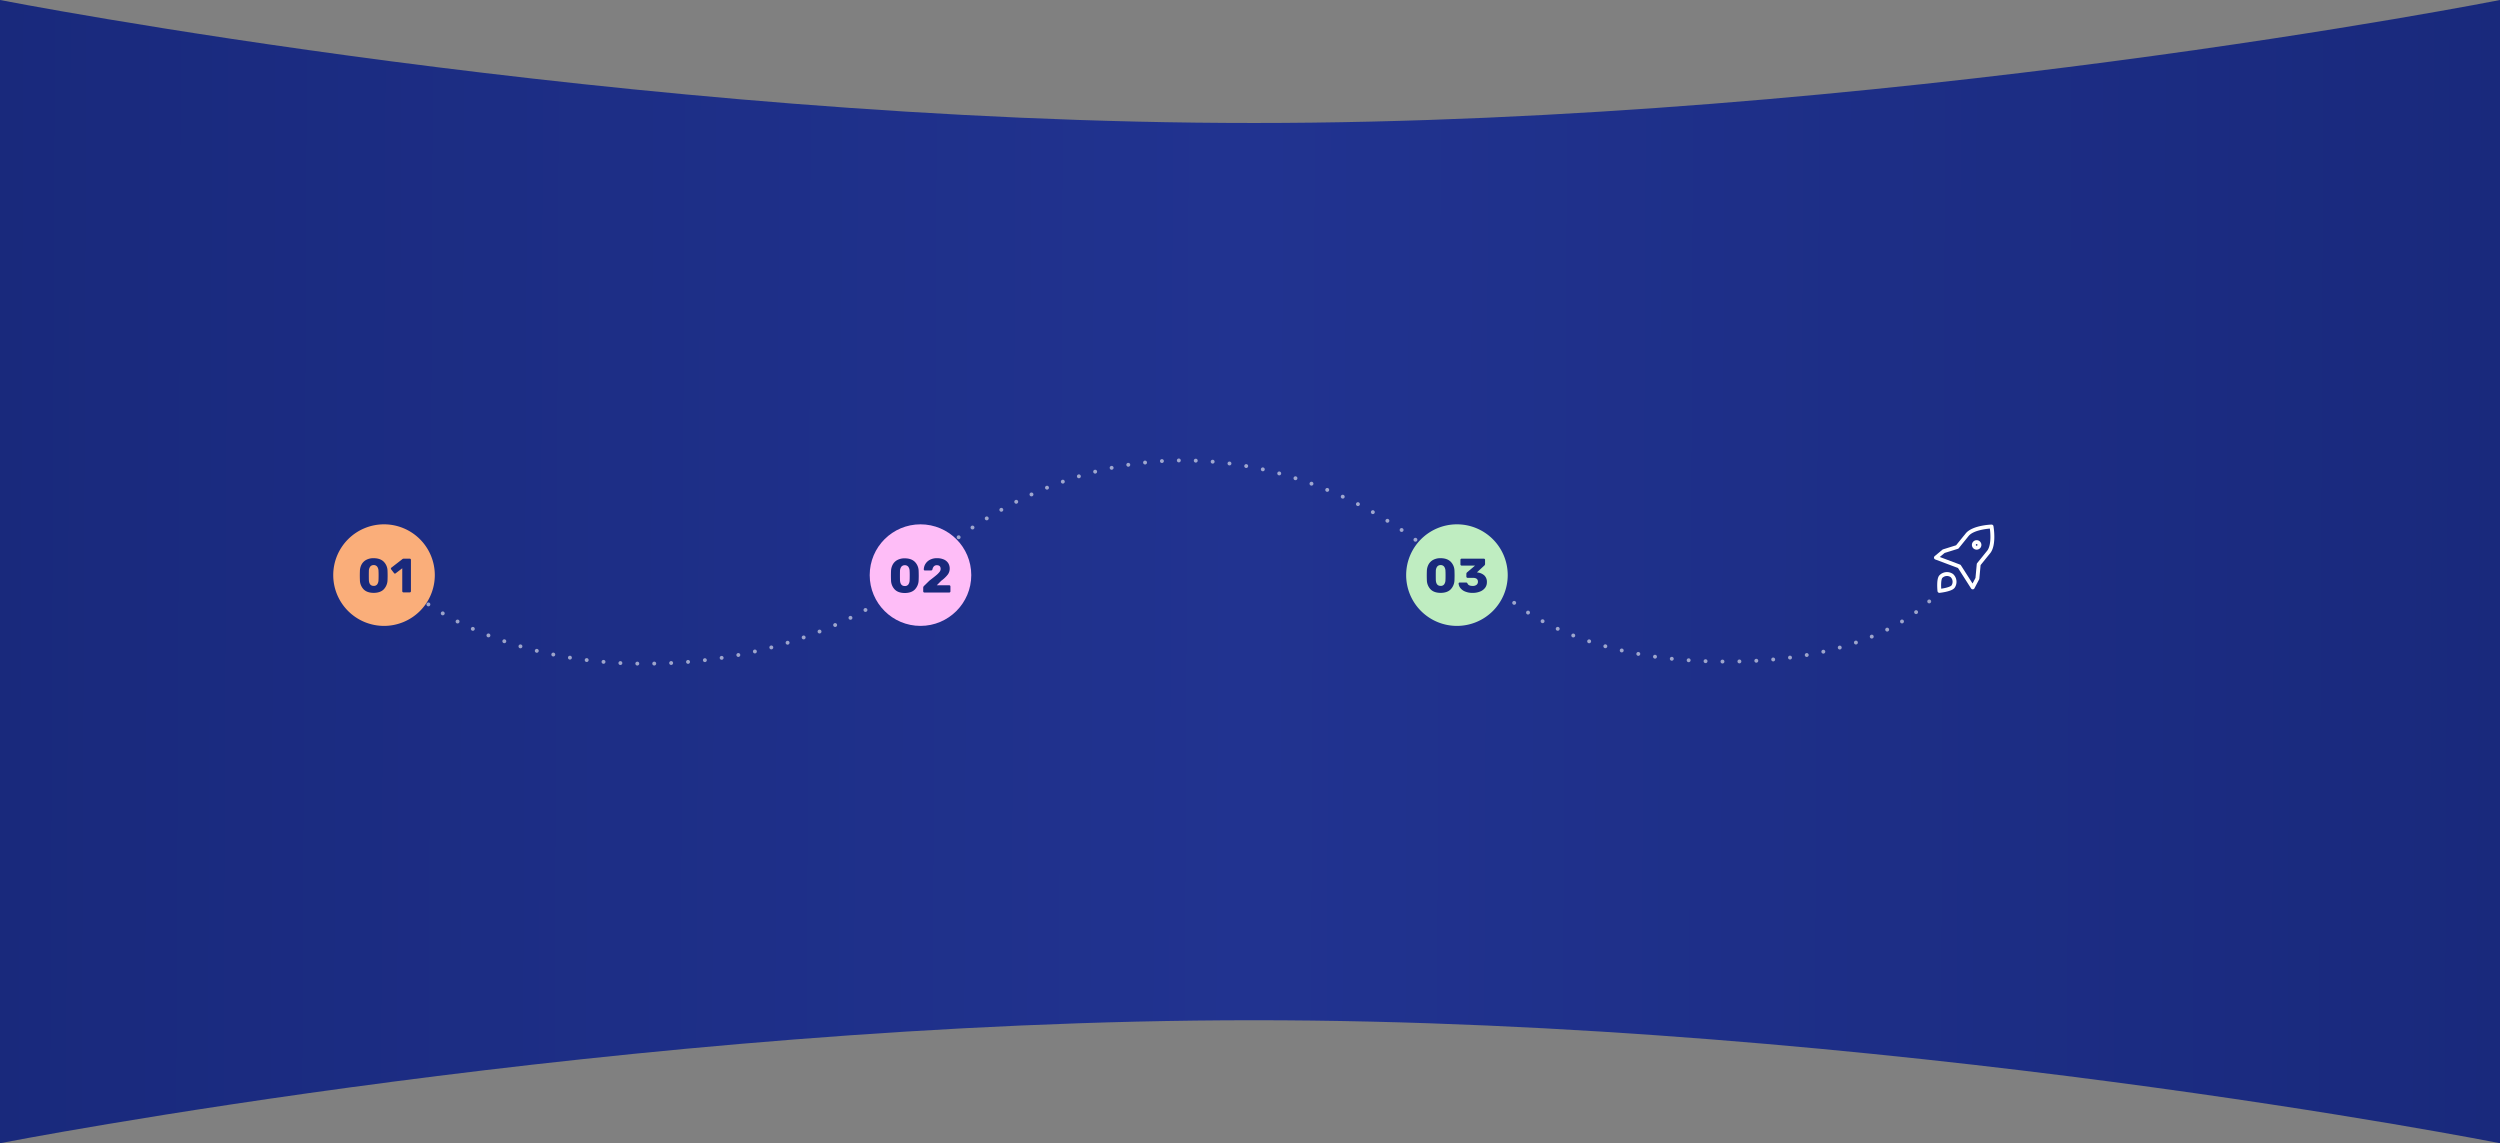 <svg xmlns="http://www.w3.org/2000/svg" xmlns:xlink="http://www.w3.org/1999/xlink" width="1920" height="878" viewBox="0 0 1920 878">
  <rect x="0" y="0" width="1920" height="878" fill="#808080" stroke="none"/>
  <defs>
    <linearGradient id="linear-gradient" y1="0.465" x2="1" y2="0.467" gradientUnits="objectBoundingBox">
      <stop offset="0" stop-color="#19297c"/>
      <stop offset="0.5" stop-color="#213390"/>
      <stop offset="1" stop-color="#19297c"/>
    </linearGradient>
  </defs>
  <g id="EN" transform="translate(0 -1783)">
    <g id="Group_52858" data-name="Group 52858">
      <g id="Group_52836" data-name="Group 52836">
        <path id="Union_14" data-name="Union 14" d="M648,783.545C168,783.545-315,878-315,878V0S168,94.455,648,94.455,1605,0,1605,0V878S1128,783.545,648,783.545Z" transform="translate(315 1783)" fill="url(#linear-gradient)"/>
        <g id="Group_52251" data-name="Group 52251" transform="translate(-79 72.134)">
          <g id="Group_52246" data-name="Group 52246" transform="translate(0 4.762)">
            <g id="Group_52217" data-name="Group 52217" transform="translate(0 -403.147)">
              <g id="Group_51980" data-name="Group 51980" transform="translate(469.275 -1895.636) rotate(13)" opacity="0">
                <g id="Group_51911" data-name="Group 51911" transform="translate(749.719 4275.234)">
                  <circle id="Ellipse_858" data-name="Ellipse 858" cx="13.5" cy="13.5" r="13.5" transform="translate(4.647 19.205)" fill="#eaac8b"/>
                  <circle id="Ellipse_857" data-name="Ellipse 857" cx="9.406" cy="9.406" r="9.406" transform="translate(87.604 0)" fill="#9be7a7"/>
                  <circle id="Ellipse_854" data-name="Ellipse 854" cx="12.336" cy="12.336" r="12.336" transform="translate(33.027 76.108)" fill="#febdf7"/>
                </g>
              </g>
              <g id="Group_51952" data-name="Group 51952" transform="translate(45 -1897.454)" opacity="0">
                <g id="Ellipse_846" data-name="Ellipse 846" transform="translate(687 4078)" fill="none" stroke="#707070" stroke-width="1" opacity="0.13">
                  <circle cx="228" cy="228" r="228" stroke="none"/>
                  <circle cx="228" cy="228" r="227.5" fill="none"/>
                </g>
                <g id="Ellipse_847" data-name="Ellipse 847" transform="translate(1098 4380)" fill="none" stroke="#707070" stroke-width="1" opacity="0.13">
                  <circle cx="228" cy="228" r="228" stroke="none"/>
                  <circle cx="228" cy="228" r="227.5" fill="none"/>
                </g>
                <g id="Ellipse_848" data-name="Ellipse 848" transform="translate(266 4350)" fill="none" stroke="#707070" stroke-width="1" opacity="0.13">
                  <circle cx="243" cy="243" r="243" stroke="none"/>
                  <circle cx="243" cy="243" r="242.5" fill="none"/>
                </g>
              </g>
              <path id="Path_43728" data-name="Path 43728" d="M39,0A39,39,0,1,1,0,39,39,39,0,0,1,39,0Z" transform="translate(302 2510.9)" fill="none"/>
            </g>
          </g>
        </g>
      </g>
    </g>
    <g id="PROCESS_VAWE" data-name="PROCESS VAWE" transform="translate(255.931 2136.594)">
      <path id="Path_44443" data-name="Path 44443" d="M1191.9,10.757c-17.593,16.269-62.79,46.215-155.977,46.215C907.391,56.972,859.99,0,859.99,0l-40.2-17.948s-80.6-80.4-203-79.6-203,86.8-203,86.8L392.99,6.039s-68.533,52-185.333,52.534S29.79,6.039,29.79,6.039l-20-16.788" transform="translate(33.81 97.554)" fill="none" stroke="#fff" stroke-linecap="round" stroke-width="3" stroke-dasharray="0 13" opacity="0.57" style="mix-blend-mode: screen;isolation: isolate"/>
      <g id="Group_53019" data-name="Group 53019" transform="translate(0 49.093)">
        <path id="Path_43829" data-name="Path 43829" d="M39,0A39,39,0,1,0,78,39,39,39,0,0,0,39,0Z" transform="translate(0)" fill="#faae7a"/>
        <path id="Path_43745" data-name="Path 43745" d="M-31.006.37Q-36.112.333-38.739-2.35A10.442,10.442,0,0,1-41.588-9.4q-.074-2-.074-3.552,0-1.591.074-3.663a11.266,11.266,0,0,1,1.35-4.939A8.719,8.719,0,0,1-36.7-24.994a11.721,11.721,0,0,1,5.7-1.276q4.995.037,7.7,2.7a10.114,10.114,0,0,1,2.923,6.956q.074,2.072.074,3.663,0,1.554-.074,3.552A10.587,10.587,0,0,1-23.273-2.35Q-25.9.333-31.006.37Zm0-5.365a3.189,3.189,0,0,0,2.719-1.2,5.87,5.87,0,0,0,.98-3.385q.074-1.073.074-3.441t-.074-3.367a5.924,5.924,0,0,0-.962-3.33,3.246,3.246,0,0,0-2.738-1.258,3.259,3.259,0,0,0-2.719,1.258,5.829,5.829,0,0,0-.98,3.33q-.037,1-.037,3.367t.037,3.441Q-34.521-5-31.006-5ZM-8.14,0a.887.887,0,0,1-.647-.277.887.887,0,0,1-.277-.647V-18.537l-5.069,3.885a.839.839,0,0,1-.555.222.934.934,0,0,1-.74-.444l-2.183-2.849a1.059,1.059,0,0,1-.185-.555.843.843,0,0,1,.444-.777l8.51-6.586a1.622,1.622,0,0,1,.888-.259H-3.33a.9.9,0,0,1,.666.259.9.9,0,0,1,.259.666V-.925a.919.919,0,0,1-.259.647A.87.87,0,0,1-3.33,0Z" transform="translate(62.067 52.27)" fill="#19297c"/>
      </g>
      <g id="Group_52854" data-name="Group 52854" transform="translate(412 49.093)">
        <ellipse id="Ellipse_643" data-name="Ellipse 643" cx="39" cy="39" rx="39" ry="39" transform="translate(0)" fill="#febdf7"/>
        <path id="Path_43744" data-name="Path 43744" d="M-12.062.37Q-17.168.333-19.8-2.35A10.442,10.442,0,0,1-22.644-9.4q-.074-2-.074-3.552,0-1.591.074-3.663a11.266,11.266,0,0,1,1.35-4.939,8.719,8.719,0,0,1,3.533-3.441,11.721,11.721,0,0,1,5.7-1.276q4.995.037,7.7,2.7a10.114,10.114,0,0,1,2.923,6.956q.074,2.072.074,3.663,0,1.554-.074,3.552A10.587,10.587,0,0,1-4.329-2.35Q-6.956.333-12.062.37Zm0-5.365A3.189,3.189,0,0,0-9.343-6.2a5.87,5.87,0,0,0,.98-3.385q.074-1.073.074-3.441t-.074-3.367a5.924,5.924,0,0,0-.962-3.33,3.246,3.246,0,0,0-2.738-1.258,3.259,3.259,0,0,0-2.719,1.258,5.829,5.829,0,0,0-.98,3.33q-.037,1-.037,3.367t.037,3.441Q-15.577-5-12.062-5ZM3.034,0a.965.965,0,0,1-.684-.259.87.87,0,0,1-.277-.666V-3.552A2.179,2.179,0,0,1,3-5.365L6.845-9.139q3.367-2.59,5.106-4.033A16.355,16.355,0,0,0,14.577-15.8a3.814,3.814,0,0,0,.888-2.257q0-2.923-2.886-2.923a2.971,2.971,0,0,0-2.331.907A4.607,4.607,0,0,0,9.176-17.8a1.135,1.135,0,0,1-1.258.851H3.293a.753.753,0,0,1-.555-.222.753.753,0,0,1-.222-.555,8.551,8.551,0,0,1,1.313-4.347,8.73,8.73,0,0,1,3.515-3.145,11.326,11.326,0,0,1,5.235-1.166,12.918,12.918,0,0,1,5.328,1,7.486,7.486,0,0,1,3.367,2.812,7.72,7.72,0,0,1,1.147,4.218,7.636,7.636,0,0,1-1.609,4.717,25.05,25.05,0,0,1-4.9,4.606l-3.4,3.441h9.509a.965.965,0,0,1,.684.259.87.87,0,0,1,.277.666V-.925a.87.87,0,0,1-.277.666A.965.965,0,0,1,22.014,0Z" transform="translate(39.023 52.381)" fill="#19297c"/>
      </g>
      <g id="deploy" transform="matrix(-0.995, 0.105, -0.105, -0.995, 1281.069, 99.862)">
        <path id="Path_43704" data-name="Path 43704" d="M.073,44.956s13.979.985,19.267-4.282c.054-.075,8.563-8.563,8.563-8.563l10.7-2.141,6.422-4.282L27.9,17.126,19.34,0,15.058,6.422l-2.141,10.7s-8.488,8.509-8.563,8.563C-.912,30.977.073,44.956.073,44.956ZM12.917,29.971a2.141,2.141,0,1,1-2.141,2.141A2.14,2.14,0,0,1,12.917,29.971ZM34.325,10.7a6.511,6.511,0,0,0,8.563,0C45.029,8.563,45.029,0,45.029,0s-8.563,0-10.7,2.141A6.511,6.511,0,0,0,34.325,10.7Z" transform="translate(2.232 4.622)" fill="none" stroke="#fff" stroke-linecap="round" stroke-linejoin="round" stroke-width="3"/>
        <path id="Path_43705" data-name="Path 43705" d="M51.883,51.883H0V0H51.883Z" transform="translate(0 0)" fill="none"/>
      </g>
      <g id="Group_53020" data-name="Group 53020" transform="translate(824 49.094)">
        <path id="Path_43727" data-name="Path 43727" d="M39,0A39,39,0,1,0,78,39,39,39,0,0,0,39,0Z" transform="translate(0)" fill="#bfedc1"/>
        <path id="Path_43743" data-name="Path 43743" d="M-12.228.37Q-17.334.333-19.961-2.35A10.442,10.442,0,0,1-22.81-9.4q-.074-2-.074-3.552,0-1.591.074-3.663a11.265,11.265,0,0,1,1.351-4.939,8.719,8.719,0,0,1,3.534-3.441,11.721,11.721,0,0,1,5.7-1.276q5,.037,7.7,2.7a10.114,10.114,0,0,1,2.923,6.956q.074,2.072.074,3.663,0,1.554-.074,3.552A10.587,10.587,0,0,1-4.5-2.35Q-7.122.333-12.228.37Zm0-5.365a3.189,3.189,0,0,0,2.72-1.2,5.87,5.87,0,0,0,.981-3.385q.074-1.073.074-3.441t-.074-3.367a5.923,5.923,0,0,0-.962-3.33,3.246,3.246,0,0,0-2.738-1.258,3.259,3.259,0,0,0-2.72,1.258,5.829,5.829,0,0,0-.981,3.33q-.037,1-.037,3.367t.037,3.441Q-15.743-5-12.228-5ZM12.414.37A14.423,14.423,0,0,1,6.4-.74,8.7,8.7,0,0,1,2.812-3.5a6.19,6.19,0,0,1-1.24-3.311.724.724,0,0,1,.241-.555.817.817,0,0,1,.574-.222H7.234a1.331,1.331,0,0,1,.666.148,1.372,1.372,0,0,1,.481.555q.74,1.924,4.033,1.924a4.5,4.5,0,0,0,2.942-.869A2.926,2.926,0,0,0,16.41-8.214q0-2.96-3.848-2.96H8.455a.887.887,0,0,1-.648-.277A.887.887,0,0,1,7.53-12.1v-2.072a1.48,1.48,0,0,1,.592-1.258l6.068-5.143H3.9a.887.887,0,0,1-.648-.277.887.887,0,0,1-.278-.647v-3.478a.87.87,0,0,1,.278-.666A.919.919,0,0,1,3.9-25.9h17.02a.965.965,0,0,1,.685.259.87.87,0,0,1,.278.666v3.145a1.576,1.576,0,0,1-.592,1.221L15.67-15.392l.259.074a9.511,9.511,0,0,1,5.384,2.275,6.779,6.779,0,0,1,1.98,5.235,6.953,6.953,0,0,1-1.406,4.329A8.94,8.94,0,0,1,18-.629,14.836,14.836,0,0,1,12.414.37Z" transform="translate(38.709 52.27)" fill="#19297c"/>
      </g>
    </g>
  </g>
</svg>
